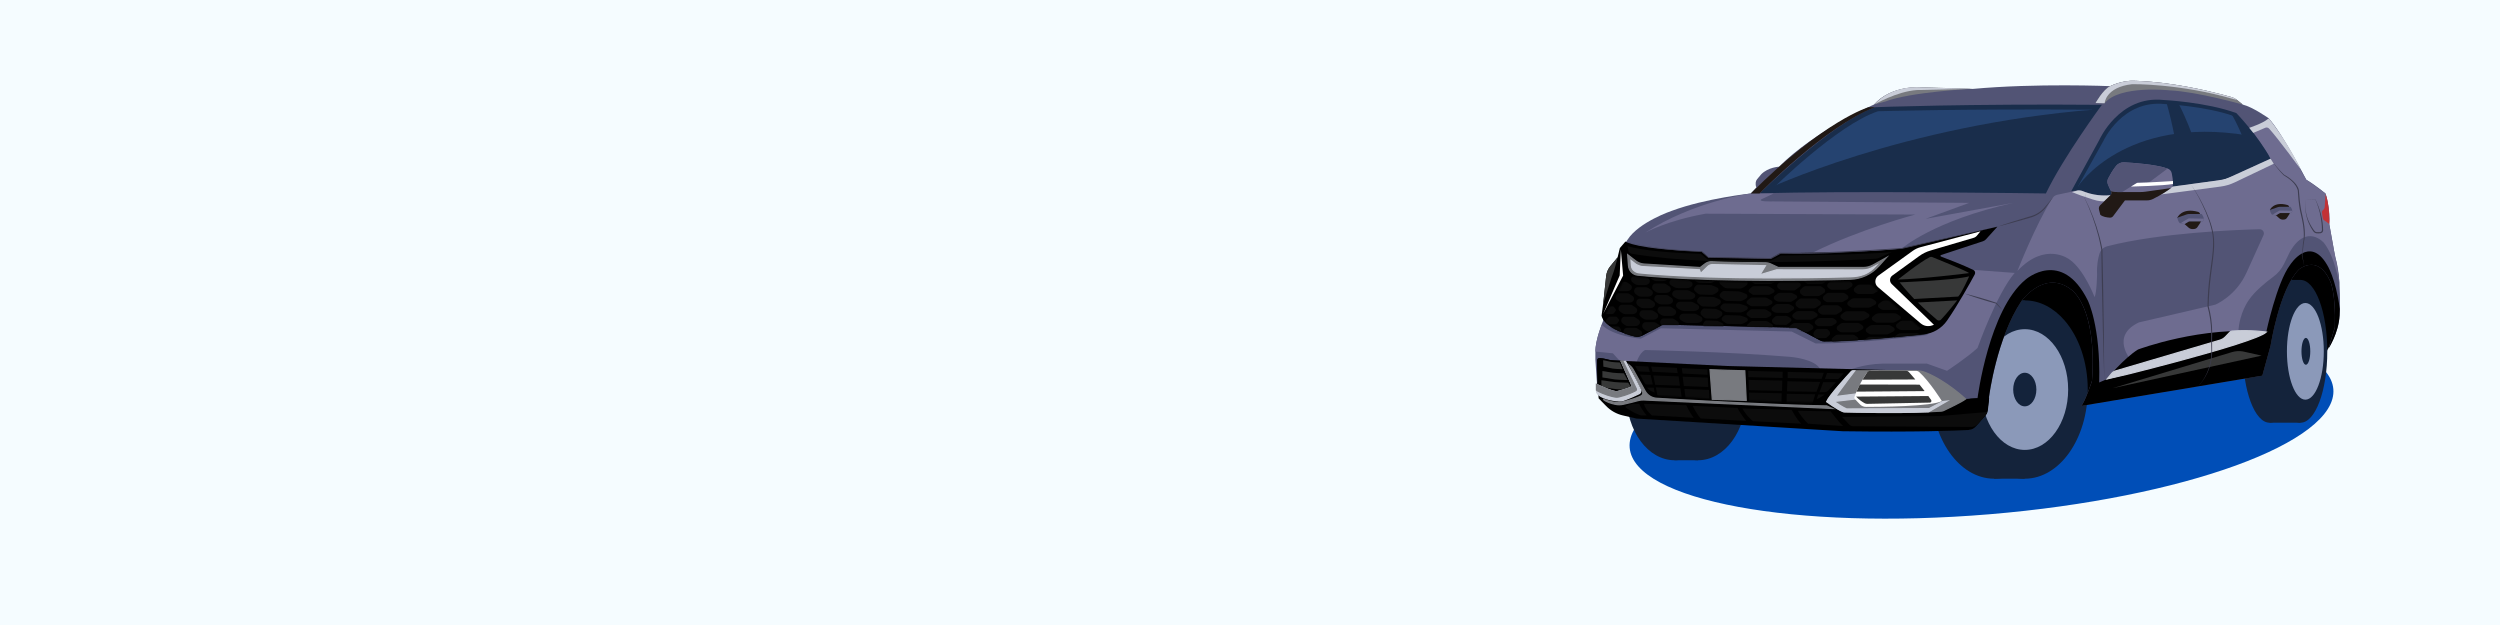 <?xml version="1.0" encoding="UTF-8"?> <svg xmlns="http://www.w3.org/2000/svg" width="1600" height="400" viewBox="0 0 1600 400" fill="none"><rect x="0" y="0" width="1600" height="400" fill="#808080" stroke="none"/><g clip-path="url(#clip0_1_418)"><path d="M1600 0H0V400H1600V0Z" fill="#F5FCFF"></path><path d="M1273.27 329.13C1397.63 318.77 1496.16 282.91 1493.34 249.02C1490.52 215.13 1387.41 196.06 1263.05 206.41C1138.69 216.77 1040.16 252.63 1042.98 286.52C1045.8 320.41 1148.9 339.48 1273.27 329.13Z" fill="#004EB7"></path><path d="M1252.58 240.17L1325.61 272.65L1361.09 212.42L1465.67 233.88L1482.4 230.5H1486.03L1491.65 220.02L1496.43 204.2L1496.09 176.66L1479.51 157.29L1446.4 166.31L1347.61 178.38L1293.1 168.56L1264.28 200.71L1246.09 230.5L1252.58 240.17Z" fill="black"></path><path d="M1469.65 224.85C1469.65 250.08 1461.98 270.54 1452.52 270.54C1443.06 270.54 1435.39 250.09 1435.39 224.85C1435.39 199.61 1443.06 179.16 1452.52 179.16C1461.98 179.16 1469.65 199.62 1469.65 224.85Z" fill="#14233B"></path><path d="M1472.33 179.16H1452.52V270.53H1472.33V179.16Z" fill="#14233B"></path><path d="M1489.47 224.85C1489.47 250.08 1481.8 270.54 1472.34 270.54C1462.88 270.54 1455.21 250.09 1455.21 224.85C1455.21 199.61 1462.88 179.16 1472.34 179.16C1481.8 179.16 1489.47 199.62 1489.47 224.85Z" fill="#14233B"></path><path d="M1487.23 224.85C1487.23 241.94 1481.95 255.79 1475.43 255.79C1468.91 255.79 1463.63 241.94 1463.63 224.85C1463.63 207.76 1468.91 193.91 1475.43 193.91C1481.95 193.91 1487.23 207.76 1487.23 224.85Z" fill="#8B99B9"></path><path d="M1478.58 224.85C1478.58 229.6 1477.32 233.45 1475.76 233.45C1474.2 233.45 1472.94 229.6 1472.94 224.85C1472.94 220.1 1474.2 216.25 1475.76 216.25C1477.32 216.25 1478.58 220.1 1478.58 224.85Z" fill="#14233B"></path><path d="M1316.53 249.31C1316.53 280.82 1298.49 306.37 1276.23 306.37C1253.97 306.37 1235.93 280.83 1235.93 249.31C1235.93 217.79 1253.97 192.25 1276.23 192.25C1298.49 192.25 1316.53 217.79 1316.53 249.31Z" fill="#14233B"></path><path d="M1295.86 192.25H1276.23V306.36H1295.86V192.25Z" fill="#14233B"></path><path d="M1336.16 249.31C1336.16 280.82 1318.12 306.37 1295.86 306.37C1273.6 306.37 1255.56 280.83 1255.56 249.31C1255.56 217.79 1273.6 192.25 1295.86 192.25C1305.52 192.25 1314.38 197.06 1321.32 205.08C1330.38 215.54 1336.16 231.47 1336.16 249.31Z" fill="#14233B"></path><path d="M1323.62 249.31C1323.62 270.65 1311.19 287.94 1295.87 287.94C1280.55 287.94 1268.12 270.64 1268.12 249.31C1268.12 227.98 1280.55 210.68 1295.87 210.68C1311.19 210.68 1323.62 227.98 1323.62 249.31Z" fill="#8B99B9"></path><path d="M1303.28 249.31C1303.28 255.25 1299.96 260.06 1295.86 260.06C1291.76 260.06 1288.44 255.25 1288.44 249.31C1288.44 243.37 1291.76 238.56 1295.86 238.56C1299.96 238.56 1303.28 243.37 1303.28 249.31Z" fill="#14233B"></path><path d="M1102.55 252.69C1102.55 275.82 1088.75 294.56 1071.74 294.56C1054.73 294.56 1040.93 275.81 1040.93 252.69C1040.93 229.57 1054.73 210.82 1071.74 210.82C1088.75 210.82 1102.55 229.57 1102.55 252.69Z" fill="#14233B"></path><path d="M1086.75 210.81H1071.74V294.56H1086.75V210.81Z" fill="#14233B"></path><path d="M1117.57 252.69C1117.57 275.82 1103.77 294.56 1086.76 294.56C1069.75 294.56 1055.95 275.81 1055.95 252.69C1055.95 229.57 1069.75 210.82 1086.76 210.82C1103.77 210.82 1117.57 229.57 1117.57 252.69Z" fill="#14233B"></path><path d="M1024.08 255.08C1024.46 254.95 1035.41 264.7 1044.24 266.72C1044.24 266.72 1168.53 274.89 1189.17 275.11C1189.17 275.11 1260.14 274.85 1260.79 274.85C1261.44 274.85 1267.28 269.36 1271.41 263.91L1273.04 253.47C1273.04 253.47 1277.79 216.53 1293.7 192.66C1293.7 192.66 1308.5 172.02 1325.61 185.35C1325.61 185.35 1342.29 196.1 1338.85 243.83C1338.85 243.83 1334.33 257.38 1331.97 259.74L1447.86 240.39L1453.14 221.25C1453.14 221.25 1458.83 184.91 1471.3 172.44C1471.3 172.44 1483.34 162.14 1491.3 179.87C1491.3 179.87 1494.96 186.85 1494.31 209.42L1490.22 222.98C1490.22 222.98 1496.67 213.29 1497.32 201.89C1497.32 201.89 1498.83 177.59 1494.52 164.48L1490.65 142.98C1490.65 142.98 1491.08 131.08 1488.28 123.81C1488.28 123.81 1481.4 118.04 1476.02 115.03C1476.02 115.03 1460.97 85.57 1451.94 75.68C1451.94 75.68 1441.83 68.51 1435.38 66.94L1431.62 63.93C1430.62 63.13 1429.47 62.53 1428.24 62.18C1422.61 60.55 1405.04 55.77 1384.55 53.15C1384.55 53.15 1371.67 51.6 1363.72 51.71C1363.72 51.71 1357.04 51.96 1350.47 55.14C1350.47 55.14 1303.5 53.13 1262.15 56.94L1229.28 55.99C1229.28 55.99 1210.73 54.26 1199.27 66.95C1199.27 66.95 1161.63 83.56 1138.62 106.68C1138.62 106.68 1131.62 107 1127.17 111.56L1124.54 114.7C1124.03 115.31 1123.72 116.05 1123.65 116.84C1123.56 117.76 1123.58 118.97 1124.1 119.94L1120.5 123.83C1120.5 123.83 1091.87 126.83 1070.03 134.89C1070.03 134.89 1048.93 141.99 1041.61 153.44L1037.32 159.73C1036.77 160.42 1036.4 163.03 1036.13 163.87L1034.5 165.85L1031 171.24C1030.05 172.42 1028.67 175.34 1028.52 176.85L1025.99 205.26C1025.99 205.26 1020.83 218.02 1021.04 225.01V230.21L1022.12 246.47C1022.12 246.47 1022.71 249.23 1022.92 251.46L1024.07 255.1L1024.08 255.08Z" fill="#525475"></path><path d="M1126.12 123.81C1126.12 123.81 1172.01 78.35 1200.05 68.61C1200.05 68.61 1259.47 66.34 1345.2 67.09C1345.2 67.09 1320.52 100.54 1309.37 123.81C1309.37 123.81 1177.85 121.9 1126.12 123.81Z" fill="#192D4B"></path><path d="M1134.66 120.63C1134.66 120.63 1175.76 79.86 1201.92 71.2C1201.92 71.2 1259.1 69.55 1339.09 70.22C1339.09 70.22 1317.07 99.94 1306.66 120.63C1306.66 120.63 1182.93 118.93 1134.65 120.63H1134.66Z" fill="#254370"></path><path d="M1199.59 66.82C1211.04 54.13 1229.6 55.86 1229.6 55.86L1262.47 56.81C1262.47 56.81 1222.65 58.79 1206.52 65L1199.59 66.81V66.82Z" fill="#787A7F"></path><path d="M1262.46 56.85L1229.59 55.9C1229.59 55.9 1211.58 53.72 1199.58 66.86C1199.58 66.86 1214.08 58.47 1226.77 57.63L1262.46 56.86V56.85Z" fill="#C9CDD8"></path><path d="M1350.54 55.14C1357.78 51.69 1363.79 51.71 1363.79 51.71C1371.74 51.6 1384.62 53.15 1384.62 53.15C1405.11 55.77 1422.68 60.56 1428.31 62.18C1429.54 62.54 1430.69 63.13 1431.69 63.93L1435.45 66.94C1435.45 66.94 1406.12 58.63 1388.59 57.83C1388.59 57.83 1356.38 54.27 1346.95 66.06L1341.17 65.93C1341.17 65.93 1345.91 57.34 1350.53 55.13L1350.54 55.14Z" fill="#787A7F"></path><path d="M1431.7 63.93C1430.7 63.13 1429.55 62.53 1428.32 62.18C1422.69 60.55 1405.12 55.77 1384.63 53.15C1384.63 53.15 1371.75 51.6 1363.8 51.71C1363.8 51.71 1357.79 51.69 1350.55 55.14C1345.92 57.35 1341.19 65.94 1341.19 65.94L1346.97 66.07C1346.97 66.07 1347.45 55.78 1364.59 53.87C1364.59 53.87 1395.02 53.36 1429.55 63.45L1431.72 63.93H1431.7Z" fill="#C9CDD8"></path><path d="M1217.13 159.02C1217.13 159.02 1237.53 141.18 1288.5 129.84L1232.41 140.06L1260.26 129.84L1134.66 128.91C1134.66 128.91 1122.8 129.28 1128.28 127.08L1135.22 123.81H1120.5C1120.5 123.81 1084.24 128.54 1052.82 149C1052.82 149 1066.16 141.33 1091.55 136.76L1225.79 137.31C1225.79 137.31 1190.21 146.67 1159.88 161.81C1159.88 161.81 1205.25 161.72 1217.13 159.01V159.02Z" fill="#6E6C90"></path><path d="M1363.83 230.5C1363.83 230.5 1350.29 215.04 1368.95 206.33L1417.82 194.96C1417.82 194.96 1431.33 189.45 1438.08 173.81L1448.65 150.51C1449.47 148.7 1448.12 146.66 1446.14 146.71C1431.5 147.07 1382.42 148.92 1348.67 157.59C1346.31 158.2 1344.42 159.96 1343.69 162.28C1342.78 165.19 1341.84 169.69 1342.13 175.46C1342.13 175.46 1341.95 187.31 1340.53 190.15C1340.53 190.15 1333.78 172.38 1324.36 165.98C1324.36 165.98 1309.08 154.25 1291.13 173.44C1291.13 173.44 1302.52 144.37 1313.37 127C1314.13 125.79 1315.34 124.93 1316.74 124.63L1329.78 121.85L1341.2 126.52L1390.74 121.85L1424.94 115.84L1452.75 103.87L1451.94 99.37L1441.46 83.88L1448.57 80.33H1453.15L1463.31 93.48L1476.03 115.02L1488.29 123.8C1488.29 123.8 1491.88 135.95 1490.66 142.97L1493.88 160.87C1493.88 160.87 1497.11 175.02 1497.34 182.85C1497.34 182.85 1494.58 164.56 1487.3 155.41C1487.3 155.41 1476.4 142.79 1465.68 160.87L1461.76 168.91C1460.16 172.19 1457.8 175.02 1454.85 177.18C1450.27 180.54 1443.19 186.23 1439.32 191.92C1439.32 191.92 1433.1 200.09 1432.57 212.4L1363.84 230.48L1363.83 230.5Z" fill="#6E6C90"></path><path d="M1271.44 263.95L1265.62 254.81C1265.62 254.81 1272.84 198.25 1296.43 178.89C1296.43 178.89 1319.47 158.73 1336.17 192.24C1336.17 192.24 1344.45 208.51 1343.48 244.8L1348.17 242.73C1348.17 242.73 1359.35 229.21 1368.31 223.69C1368.31 223.69 1409.15 208.24 1450.41 212.51C1450.41 212.51 1457.07 181 1465.68 169.5C1465.68 169.5 1478.01 150.09 1489.32 169.5C1489.32 169.5 1494.85 177.91 1497.49 197.74L1497.34 201.93C1496.69 213.33 1490.24 223.02 1490.24 223.02L1494.33 209.46C1494.98 186.88 1491.32 179.91 1491.32 179.91C1483.36 162.18 1471.32 172.48 1471.32 172.48C1458.85 184.95 1453.16 221.29 1453.16 221.29L1447.88 240.43L1331.99 259.78C1334.36 257.41 1338.87 243.87 1338.87 243.87C1342.31 196.14 1325.63 185.39 1325.63 185.39C1308.52 172.06 1293.72 192.7 1293.72 192.7C1277.81 216.57 1273.06 253.51 1273.06 253.51L1271.43 263.95" fill="black"></path><path d="M1348.4 242.73C1348.73 242.73 1442.42 219.85 1450.4 212.53C1450.4 212.53 1440.81 211.05 1428.56 211.9C1428.05 211.94 1427.56 212.17 1427.2 212.54L1424.43 215.45C1423.39 216.54 1422.08 217.34 1420.64 217.76L1353.87 237.44C1352.95 237.71 1352.14 238.25 1351.53 238.98L1348.4 242.73Z" fill="#C9CDD8" stroke="#C9CDD8" stroke-width="0.81" stroke-miterlimit="10"></path><path d="M1352.27 248.4L1447.45 227.6L1435.39 224.9C1433.06 224.52 1430.68 224.68 1428.42 225.36L1352.28 248.39L1352.27 248.4Z" fill="#373838"></path><path d="M1325.61 122.34L1343.47 89.7C1343.47 89.7 1356.18 60.92 1384.63 63.99C1384.63 63.99 1412.04 65.32 1431.27 72.39C1431.27 72.39 1445.19 86.76 1453.15 101.57L1428.03 112.99C1425.34 114.21 1422.49 115.04 1419.56 115.44L1349.71 125C1349.71 125 1341.61 125.99 1333.08 122.36C1332.04 121.92 1330.9 121.76 1329.78 121.88L1325.62 122.34H1325.61Z" fill="#192D4B"></path><path d="M1326.05 122.93L1329.76 121.88C1330.88 121.76 1332.02 121.92 1333.06 122.36C1333.52 122.56 1333.99 122.74 1334.45 122.91C1342.46 125.88 1349.69 124.99 1349.69 124.99L1419.54 115.43C1422.47 115.03 1425.32 114.21 1428.01 112.98L1453.13 101.56L1455.29 104.76L1430.26 116.71C1427.4 118.07 1424.35 118.98 1421.21 119.4L1350.58 128.75C1346.78 129.23 1342.91 128.85 1339.28 127.64L1331.71 125.12L1326.04 122.93H1326.05Z" fill="#C9CDD8"></path><path d="M1330 119.16L1346.17 90.21C1346.17 90.21 1358.26 63.77 1385.31 66.59C1385.31 66.59 1411.37 67.81 1429.66 74.31C1429.66 74.31 1442.9 87.51 1450.47 101.11L1426.58 111.6C1424.02 112.72 1421.31 113.48 1418.53 113.85L1351.92 122.12C1351.92 122.12 1345.93 123.98 1337.81 120.65C1336.82 120.24 1335.19 118.99 1332.99 119.07L1329.99 119.16H1330Z" fill="#254370"></path><path d="M1439.52 81.8C1439.52 81.8 1448.04 79.03 1451.43 76.16C1451.73 75.91 1452.16 75.95 1452.4 76.25C1454.59 79 1464.24 91.48 1472.69 108.71C1472.69 108.71 1458.06 88.73 1452.25 82.33C1451.62 81.63 1450.62 81.41 1449.75 81.78L1442.11 85.05L1439.51 81.79L1439.52 81.8Z" fill="#C9CDD8"></path><path d="M1021.05 224.99L1032.25 226.12L1038.25 232.71H1047.1C1047.1 232.71 1048.82 226.12 1052.83 224.02C1052.83 224.02 1106.16 225.09 1145.4 228.36C1145.4 228.36 1161.95 229.53 1165.1 236.58L1182.35 237.32C1182.35 237.32 1191.3 233.01 1205.21 232.7H1233.19L1246.1 237.32C1246.1 237.32 1259.38 228.58 1265.63 222.67C1265.63 222.67 1277.97 187.82 1289.4 174.67L1262.95 172.73C1262.95 172.73 1234.31 214.48 1233.19 214.48C1232.07 214.48 1189.79 220.19 1161.98 219.81L1146.65 212.18L1062.96 210.1L1050.15 216.76C1050.15 216.76 1032.83 215.47 1025.04 207.83C1025.04 207.83 1020.96 217.93 1021.08 224.97L1021.05 224.99Z" fill="#6E6C90"></path><path d="M1335.03 123.81C1335.03 123.81 1334.24 127.04 1334.25 126.91C1338.23 134.62 1341.33 142.77 1343.6 151.14C1344.38 153.95 1345 156.8 1345.54 159.66L1345.97 180.58C1346.3 200.01 1346.67 224.03 1346.72 243.36C1346.07 224.08 1345.55 200 1345.17 180.59L1344.84 159.66C1344.34 157.13 1343.74 153.97 1343.02 151.28C1340.86 142.91 1337.91 134.73 1334.17 126.93C1334.14 126.9 1335.03 123.82 1335.02 123.79L1335.03 123.81Z" fill="#3D3D51"></path><path d="M1401.95 117.84C1406.07 123.28 1409.24 129.37 1412.04 135.58C1414.77 141.82 1417.06 148.46 1417.06 155.35C1417.2 161.27 1415.77 169.77 1415.06 175.72C1414.2 182.29 1413.67 189.73 1413.52 195.94C1414.92 201.34 1415.82 206.87 1415.8 212.45C1415.7 214.78 1415.75 220.03 1415.76 222.41C1416.32 231.31 1413.31 240.4 1407.12 246.88C1413.12 240.31 1415.88 231.24 1415.24 222.42C1415.21 220 1415.07 214.76 1415.15 212.44C1415.11 206.94 1414.22 201.44 1412.81 196.13C1412.87 189.28 1413.4 182.41 1414.29 175.61C1415.11 168.85 1416.4 162.12 1416.37 155.35C1416.43 148.56 1414.26 141.98 1411.63 135.74C1408.92 129.51 1405.94 123.34 1401.95 117.82V117.84Z" fill="#3D3D51"></path><path d="M1453.75 102.47C1456.15 105.78 1458.79 108.92 1461.73 111.72C1464.49 113.22 1467.7 115.53 1469.7 118.31C1470.38 119.3 1470.97 120.39 1471.26 121.58C1471.54 125.82 1471.96 130.07 1472.7 134.26C1474.21 141.2 1476.16 148.39 1474.45 155.49C1474.16 157.86 1473.81 161.03 1473.47 163.37L1474.78 170.41C1474.78 170.37 1473.16 163.43 1473.18 163.39C1473.4 160.72 1473.68 158.06 1473.93 155.39C1474.56 152.65 1474.53 149.78 1474.29 146.96C1474 142.7 1472.82 138.56 1471.92 134.41C1471.18 130.29 1470.78 125.6 1470.56 121.69C1469.25 117.36 1465.18 114.34 1461.43 112.08C1458.51 109.18 1456.03 105.88 1453.75 102.47Z" fill="#3D3D51"></path><path d="M1488.38 124.26C1488.74 125.12 1488.47 124.49 1488.51 124.6C1491.16 131.9 1490.75 143.43 1490.75 143.43C1490.75 143.43 1488.82 141.78 1487.38 140.91C1486.97 140.66 1486.69 140.26 1486.62 139.79L1486.06 136.08C1485.97 135.49 1486.19 134.9 1486.64 134.51L1486.88 134.3C1487.43 133.82 1487.77 133.14 1487.82 132.41L1488.38 124.26Z" fill="#C23236"></path><path d="M1475.79 127.55C1476.61 127.3 1477.91 127.47 1478.78 127.42L1481.78 127.5H1481.81L1481.82 127.53C1484.86 133.72 1486.78 140.58 1486.81 147.51C1486.52 149.74 1484.24 149.35 1482.59 149.33C1480.57 149.1 1479.84 146.79 1478.85 145.34C1475.87 139.98 1474.65 133.59 1475.78 127.56L1475.79 127.55ZM1475.79 127.55C1474.71 133.6 1476.19 139.85 1479.38 145.03C1480.19 146.15 1480.87 147.71 1482.04 148.43C1482.42 148.62 1482.85 148.59 1483.39 148.58L1484.88 148.56C1485.8 148.46 1486.15 147.56 1486.03 146.71C1486.02 144.2 1485.71 141.66 1485.29 139.18C1484.64 135.25 1483.32 131.08 1481.78 127.6L1478.78 127.47C1477.92 127.51 1476.62 127.31 1475.8 127.55H1475.79Z" fill="#3D3D51"></path><path d="M1026 194.8L1027.92 176.76C1028.17 174.38 1029.13 172.12 1030.66 170.28L1035.26 164.73L1036.69 158.79L1040.27 154.58C1040.27 154.58 1046.66 159.56 1089.1 160.97L1093.38 164.73L1133.25 165.48L1139.48 162.05C1139.48 162.05 1197.69 161.8 1217.12 159.01L1278.33 145.07L1271.03 153.14C1270.5 153.72 1269.83 154.16 1269.09 154.4L1242.25 163.23C1241.79 163.38 1241.78 164.02 1242.23 164.19C1245.98 165.6 1256.63 169.68 1262.92 172.74C1263.99 173.26 1264.41 174.57 1263.84 175.62C1261.09 180.69 1253.24 194.91 1246.08 205.22C1242.62 210.2 1237.15 213.39 1231.12 214.02C1215.8 215.61 1184.39 218.62 1167.51 218.53C1166.6 218.53 1165.71 218.3 1164.9 217.87L1150.63 210.26C1149.95 209.9 1149.19 209.7 1148.42 209.68L1065.25 207.78C1064.59 207.76 1063.94 207.92 1063.35 208.23L1051.36 214.63C1049.7 215.51 1047.78 215.74 1045.96 215.26C1039.99 213.7 1026.79 209.46 1024.99 202.14L1025.98 194.77L1026 194.8Z" fill="black"></path><path d="M1023.13 254.96C1023.13 254.96 1021.86 240.65 1022.19 230.42C1022.21 229.7 1022.82 229.14 1023.53 229.17C1024.63 229.22 1026.39 229.4 1028.6 229.98C1030.08 230.37 1031.6 230.6 1033.12 230.67L1104.9 234.22L1227.42 237.33L1257.92 255.37L1265.6 254.81L1273.03 254.53L1271.96 263.23C1271.85 264.1 1271.49 264.92 1270.91 265.59L1264.61 272.85C1263.39 274.25 1261.65 275.1 1259.8 275.2C1251.75 275.63 1226.63 276.65 1179.26 275.99L1047.32 267.88L1038.65 265.88C1034.57 264.94 1030.85 262.85 1027.93 259.86L1023.13 254.96Z" fill="black"></path><path d="M1229.26 206.99L1201.87 183.74C1199.55 181.77 1199.7 178.15 1202.16 176.38L1224.14 160.56C1225.65 159.47 1227.35 158.67 1229.15 158.19L1267.52 148.03L1265.24 150.81C1264.69 151.48 1263.95 151.97 1263.12 152.21L1235.51 160.34C1232.92 161.1 1230.49 162.3 1228.3 163.88L1211.09 176.35C1209.3 177.65 1209.12 180.25 1210.71 181.78L1237.73 207.88L1236.35 208.34C1233.91 209.15 1231.23 208.63 1229.27 206.97L1229.26 206.99Z" fill="white"></path><path d="M1041.72 163.02L1042.25 170.06C1042.49 173.24 1044.97 175.79 1048.14 176.11C1062.44 177.56 1105.36 180.88 1184.14 178.72C1191.18 178.53 1197.83 175.43 1202.52 170.18L1207.23 164.9L1198.84 169.55C1196.86 170.65 1194.64 171.22 1192.38 171.22H1138.16L1132.89 168.78C1132.03 168.38 1131.1 168.17 1130.16 168.15L1095.59 167.45C1094.01 167.42 1092.46 167.92 1091.2 168.89L1088.14 171.23L1052.24 169C1050.27 168.88 1048.38 168.17 1046.82 166.96L1041.72 163.02Z" fill="#787A7F" stroke="#787A7F" stroke-width="0.81" stroke-miterlimit="10"></path><path d="M1087.61 172.67L1050.65 170.59C1049.4 170.4 1047.41 169.4 1047.12 169.26L1043.89 166.77L1044.14 170.05C1044.19 170.75 1044.37 171.45 1044.75 172.04C1045.06 172.53 1045.45 172.94 1045.85 173.27C1046.81 174.07 1048.02 174.51 1049.27 174.63C1064.62 176.13 1107.33 179.23 1184.15 177.13C1191.19 176.94 1196.13 175.15 1200.82 169.9L1198.54 171.1C1198.54 171.1 1198.49 171.13 1198.46 171.14C1196.52 172.23 1194.32 172.77 1192.1 172.77L1137 172.71L1126.33 175.89L1129.86 170.08L1096.05 169.34C1094.89 169.34 1093.78 169.78 1092.95 170.59L1088.45 174.97L1087.61 172.68V172.67Z" fill="#C9CDD8" stroke="#C9CDD8" stroke-width="0.81" stroke-miterlimit="10"></path><path d="M1214.74 178.9C1214.74 178.9 1228.99 167.5 1235.1 164.56C1235.58 164.33 1236.14 164.31 1236.63 164.51C1240.53 166.08 1258.37 173.29 1260.25 174.78C1260.25 174.78 1230.09 178.56 1214.73 178.9H1214.74Z" fill="#373838"></path><path d="M1215.75 180.68C1215.75 180.68 1250.25 179.48 1260.26 176.86C1260.26 176.86 1255.36 187.91 1253.25 189.8L1225.09 191.36C1225.09 191.36 1219.08 185.02 1215.74 180.68H1215.75Z" fill="#373838"></path><path d="M1227.43 193.59L1252.58 192.25C1252.58 192.25 1245.93 200.81 1242.23 204.57C1241.53 205.28 1240.41 205.32 1239.65 204.68C1237.05 202.47 1231.12 197.35 1227.43 193.59Z" fill="#373838"></path><path d="M1037.34 159.71L1036.6 176.29L1026 200.95L1038.8 176.4L1037.34 159.71Z" fill="white"></path><path d="M1035.27 164.73L1030.67 170.28C1029.14 172.12 1028.19 174.38 1027.93 176.76L1026.01 194.8C1026.01 194.8 1032.06 175.12 1032.41 174.87C1032.76 174.62 1035.27 164.74 1035.27 164.74V164.73Z" fill="#373838"></path><path d="M1041.63 157.52C1046.45 159.01 1058.81 161.55 1088.52 162.47L1092.88 166.06L1133.48 166.78L1139.82 163.51C1139.82 163.51 1186.17 163.33 1210.57 161.44L1202.5 165.07C1201.86 165.36 1201.17 165.53 1200.47 165.57C1189.7 166.25 1099.51 171.58 1044.5 162.43C1043.46 162.26 1042.43 161.47 1042.17 160.45L1041.62 157.52H1041.63Z" fill="#0C0C0C"></path><path d="M1233.17 213.71C1217.84 215.3 1184.32 218.63 1167.45 218.53C1166.54 218.53 1165.66 218.3 1164.86 217.87L1150.59 210.26C1149.91 209.9 1149.15 209.7 1148.38 209.68L1065.21 207.78C1064.55 207.76 1063.9 207.92 1063.31 208.23L1051.32 214.63C1049.67 215.51 1047.75 215.74 1045.94 215.27C1040.48 213.84 1029.58 210.2 1026.01 204.21L1040.19 177.8C1040.55 177.13 1041.28 176.74 1042.03 176.82C1050.87 177.71 1106.21 182.8 1192.5 179.93C1193.94 179.88 1195.34 180.38 1196.42 181.33L1233.17 213.69V213.71Z" fill="black"></path><mask id="mask0_1_418" style="mask-type:luminance" maskUnits="userSpaceOnUse" x="1026" y="176" width="208" height="43"><path d="M1233.17 213.71C1217.84 215.3 1184.32 218.63 1167.45 218.53C1166.54 218.53 1165.66 218.3 1164.86 217.87L1150.59 210.26C1149.91 209.9 1149.15 209.7 1148.38 209.68L1065.21 207.78C1064.55 207.76 1063.9 207.92 1063.31 208.23L1051.32 214.63C1049.67 215.51 1047.75 215.74 1045.94 215.27C1040.48 213.84 1029.58 210.2 1026.01 204.21L1040.19 177.8C1040.55 177.13 1041.28 176.74 1042.03 176.82C1050.87 177.71 1106.21 182.8 1192.5 179.93C1193.94 179.88 1195.34 180.38 1196.42 181.33L1233.17 213.69V213.71Z" fill="white"></path></mask><g mask="url(#mask0_1_418)"><path d="M1063.17 194.8H1067.72C1068.47 194.8 1069.2 194.55 1069.79 194.08L1069.94 193.96C1071.03 193.1 1070.96 191.43 1069.82 190.65L1067.71 189.22C1067.29 188.94 1066.8 188.79 1066.3 188.79H1060.95C1060.24 188.79 1059.58 189.15 1059.2 189.75L1059.11 189.89C1058.43 190.96 1058.7 192.38 1059.72 193.13L1061.06 194.11C1061.68 194.56 1062.42 194.8 1063.18 194.8H1063.17Z" fill="#0C0C0C"></path><path d="M1065.19 202.18H1069.74C1070.49 202.18 1071.22 201.93 1071.81 201.46L1071.96 201.34C1073.05 200.48 1072.98 198.81 1071.84 198.03L1069.73 196.6C1069.31 196.32 1068.82 196.17 1068.32 196.17H1062.97C1062.26 196.17 1061.6 196.53 1061.22 197.13L1061.13 197.27C1060.45 198.34 1060.72 199.76 1061.74 200.51L1063.08 201.49C1063.7 201.94 1064.44 202.18 1065.2 202.18H1065.19Z" fill="#0C0C0C"></path><path d="M1066.94 209.82H1071.49C1072.24 209.82 1072.97 209.57 1073.56 209.1L1073.71 208.98C1074.8 208.12 1074.73 206.45 1073.59 205.67L1071.48 204.24C1071.06 203.96 1070.57 203.81 1070.07 203.81H1064.72C1064.01 203.81 1063.35 204.17 1062.97 204.77L1062.88 204.91C1062.2 205.98 1062.47 207.4 1063.49 208.15L1064.83 209.13C1065.45 209.58 1066.19 209.82 1066.95 209.82H1066.94Z" fill="#0C0C0C"></path><path d="M1061.78 187.47H1066.33C1067.08 187.47 1067.81 187.22 1068.4 186.75L1068.55 186.63C1069.64 185.77 1069.57 184.1 1068.43 183.32L1066.32 181.89C1065.9 181.61 1065.41 181.46 1064.91 181.46H1059.56C1058.85 181.46 1058.19 181.82 1057.81 182.42L1057.72 182.56C1057.04 183.63 1057.31 185.05 1058.33 185.8L1059.67 186.78C1060.29 187.23 1061.03 187.47 1061.79 187.47H1061.78Z" fill="#0C0C0C"></path><path d="M1060.06 179.87H1064.61C1065.36 179.87 1066.09 179.62 1066.68 179.15L1066.83 179.03C1067.92 178.17 1067.85 176.5 1066.71 175.72L1064.6 174.29C1064.18 174.01 1063.69 173.86 1063.19 173.86H1057.84C1057.13 173.86 1056.47 174.22 1056.09 174.82L1056 174.96C1055.32 176.03 1055.59 177.45 1056.61 178.2L1057.95 179.18C1058.57 179.63 1059.31 179.87 1060.07 179.87H1060.06Z" fill="#0C0C0C"></path><path d="M1038.25 193.68H1042.8C1043.55 193.68 1044.28 193.43 1044.87 192.96L1045.02 192.84C1046.11 191.98 1046.04 190.31 1044.9 189.53L1042.79 188.1C1042.37 187.82 1041.88 187.67 1041.38 187.67H1036.03C1035.32 187.67 1034.66 188.03 1034.28 188.63L1034.19 188.77C1033.51 189.84 1033.78 191.26 1034.8 192.01L1036.14 192.99C1036.76 193.44 1037.5 193.68 1038.26 193.68H1038.25Z" fill="#0C0C0C"></path><path d="M1040.27 201.06H1044.82C1045.57 201.06 1046.3 200.81 1046.89 200.34L1047.04 200.22C1048.13 199.36 1048.06 197.69 1046.92 196.91L1044.81 195.48C1044.39 195.2 1043.9 195.05 1043.4 195.05H1038.05C1037.34 195.05 1036.68 195.41 1036.3 196.01L1036.21 196.15C1035.53 197.22 1035.8 198.64 1036.82 199.39L1038.16 200.37C1038.78 200.82 1039.52 201.06 1040.28 201.06H1040.27Z" fill="#0C0C0C"></path><path d="M1042.01 208.7H1046.56C1047.31 208.7 1048.04 208.45 1048.63 207.98L1048.78 207.86C1049.87 207 1049.8 205.33 1048.66 204.55L1046.55 203.12C1046.13 202.84 1045.64 202.69 1045.14 202.69H1039.79C1039.08 202.69 1038.42 203.05 1038.04 203.65L1037.95 203.79C1037.27 204.86 1037.54 206.28 1038.56 207.03L1039.9 208.01C1040.52 208.46 1041.26 208.7 1042.02 208.7H1042.01Z" fill="#0C0C0C"></path><path d="M1043.44 215.84H1047.99C1048.74 215.84 1049.47 215.59 1050.06 215.12L1050.21 215C1051.3 214.14 1051.23 212.47 1050.09 211.69L1047.98 210.26C1047.56 209.98 1047.07 209.83 1046.57 209.83H1041.22C1040.51 209.83 1039.85 210.19 1039.47 210.79L1039.38 210.93C1038.7 212 1038.97 213.42 1039.99 214.17L1041.33 215.15C1041.95 215.6 1042.69 215.84 1043.45 215.84H1043.44Z" fill="#0C0C0C"></path><path d="M1036.85 186.35H1041.4C1042.15 186.35 1042.88 186.1 1043.47 185.63L1043.62 185.51C1044.71 184.65 1044.64 182.98 1043.5 182.2L1041.39 180.77C1040.97 180.49 1040.48 180.34 1039.98 180.34H1034.63C1033.92 180.34 1033.26 180.7 1032.88 181.3L1032.79 181.44C1032.11 182.51 1032.38 183.93 1033.4 184.68L1034.74 185.66C1035.36 186.11 1036.1 186.35 1036.86 186.35H1036.85Z" fill="#0C0C0C"></path><path d="M1051.66 197.2H1056.21C1056.96 197.2 1057.69 196.95 1058.28 196.48L1058.43 196.36C1059.52 195.5 1059.45 193.83 1058.31 193.05L1056.2 191.62C1055.78 191.34 1055.29 191.19 1054.79 191.19H1049.44C1048.73 191.19 1048.07 191.55 1047.69 192.15L1047.6 192.29C1046.92 193.36 1047.19 194.78 1048.21 195.53L1049.55 196.51C1050.17 196.96 1050.91 197.2 1051.67 197.2H1051.66Z" fill="#0C0C0C"></path><path d="M1053.68 204.57H1058.23C1058.98 204.57 1059.71 204.32 1060.3 203.85L1060.45 203.73C1061.54 202.87 1061.47 201.2 1060.33 200.42L1058.22 198.99C1057.8 198.71 1057.31 198.56 1056.81 198.56H1051.46C1050.75 198.56 1050.09 198.92 1049.71 199.52L1049.62 199.66C1048.94 200.73 1049.21 202.15 1050.23 202.9L1051.57 203.88C1052.19 204.33 1052.93 204.57 1053.69 204.57H1053.68Z" fill="#0C0C0C"></path><path d="M1055.43 212.22H1059.98C1060.73 212.22 1061.46 211.97 1062.05 211.5L1062.2 211.38C1063.29 210.52 1063.22 208.85 1062.08 208.07L1059.97 206.64C1059.55 206.36 1059.06 206.21 1058.56 206.21H1053.21C1052.5 206.21 1051.84 206.57 1051.46 207.17L1051.37 207.31C1050.69 208.38 1050.96 209.8 1051.98 210.55L1053.32 211.53C1053.94 211.98 1054.68 212.22 1055.44 212.22H1055.43Z" fill="#0C0C0C"></path><path d="M1050.27 189.86H1054.82C1055.57 189.86 1056.3 189.61 1056.89 189.14L1057.04 189.02C1058.13 188.16 1058.06 186.49 1056.92 185.71L1054.81 184.28C1054.39 184 1053.9 183.85 1053.4 183.85H1048.05C1047.34 183.85 1046.68 184.21 1046.3 184.81L1046.21 184.95C1045.53 186.02 1045.8 187.44 1046.82 188.19L1048.16 189.17C1048.78 189.62 1049.52 189.86 1050.28 189.86H1050.27Z" fill="#0C0C0C"></path><path d="M1048.34 182.43H1052.89C1053.64 182.43 1054.37 182.18 1054.96 181.71L1055.11 181.59C1056.2 180.73 1056.13 179.06 1054.99 178.28L1052.88 176.85C1052.46 176.57 1051.97 176.42 1051.47 176.42H1046.12C1045.41 176.42 1044.75 176.78 1044.37 177.38L1044.28 177.52C1043.6 178.59 1043.87 180.01 1044.89 180.76L1046.23 181.74C1046.85 182.19 1047.59 182.43 1048.35 182.43H1048.34Z" fill="#0C0C0C"></path><path d="M1075.68 191.72H1081.28C1082.21 191.72 1083.1 191.47 1083.83 191L1084.01 190.88C1085.35 190.02 1085.27 188.35 1083.86 187.57L1081.26 186.14C1080.75 185.86 1080.14 185.71 1079.52 185.71H1072.93C1072.06 185.71 1071.24 186.07 1070.77 186.67L1070.66 186.81C1069.82 187.88 1070.15 189.3 1071.41 190.05L1073.06 191.03C1073.82 191.48 1074.73 191.72 1075.67 191.72H1075.68Z" fill="#0C0C0C"></path><path d="M1078.17 199.1H1083.77C1084.7 199.1 1085.59 198.85 1086.32 198.38L1086.5 198.26C1087.84 197.4 1087.76 195.73 1086.35 194.95L1083.75 193.52C1083.24 193.24 1082.63 193.09 1082.01 193.09H1075.42C1074.55 193.09 1073.73 193.45 1073.26 194.05L1073.15 194.19C1072.31 195.26 1072.64 196.68 1073.9 197.43L1075.55 198.41C1076.31 198.86 1077.22 199.1 1078.16 199.1H1078.17Z" fill="#0C0C0C"></path><path d="M1080.31 206.74H1085.91C1086.84 206.74 1087.73 206.49 1088.46 206.02L1088.64 205.9C1089.98 205.04 1089.9 203.37 1088.49 202.59L1085.89 201.16C1085.38 200.88 1084.77 200.73 1084.15 200.73H1077.56C1076.69 200.73 1075.87 201.09 1075.4 201.69L1075.29 201.83C1074.45 202.9 1074.78 204.32 1076.04 205.07L1077.69 206.05C1078.45 206.5 1079.36 206.74 1080.3 206.74H1080.31Z" fill="#0C0C0C"></path><path d="M1073.96 184.39H1079.56C1080.49 184.39 1081.38 184.14 1082.11 183.67L1082.29 183.55C1083.63 182.69 1083.55 181.02 1082.14 180.24L1079.54 178.81C1079.03 178.53 1078.42 178.38 1077.8 178.38H1071.21C1070.34 178.38 1069.52 178.74 1069.05 179.34L1068.94 179.48C1068.1 180.55 1068.43 181.97 1069.69 182.72L1071.34 183.7C1072.1 184.15 1073.01 184.39 1073.95 184.39H1073.96Z" fill="#0C0C0C"></path><path d="M1086.76 182.18C1088.78 182.24 1093.8 182.4 1094.9 182.43C1095.05 182.43 1095.19 182.46 1095.33 182.51C1095.91 182.7 1097.54 183.26 1098.94 184C1100 184.55 1100.17 186.06 1099.25 186.83C1098.33 187.6 1097.02 188.48 1095.71 188.72L1088.35 188.53C1087.7 188.51 1087.07 188.28 1086.56 187.85L1084.75 186.35C1084.06 185.69 1083.99 184.58 1084.59 183.83L1085.39 182.83C1085.73 182.41 1086.23 182.17 1086.76 182.18Z" fill="#0C0C0C"></path><path d="M1085.9 174.58C1087.92 174.64 1092.94 174.8 1094.04 174.83C1094.19 174.83 1094.33 174.86 1094.47 174.91C1095.05 175.1 1096.68 175.66 1098.08 176.4C1099.14 176.95 1099.31 178.46 1098.39 179.23C1097.47 180 1096.16 180.88 1094.85 181.12L1087.49 180.93C1086.84 180.91 1086.21 180.68 1085.7 180.25L1083.89 178.75C1083.2 178.09 1083.13 176.98 1083.73 176.23L1084.53 175.23C1084.87 174.81 1085.37 174.57 1085.9 174.58Z" fill="#0C0C0C"></path><path d="M1103.49 186.23C1105.78 186.29 1111.48 186.45 1112.73 186.48C1112.9 186.48 1113.06 186.51 1113.22 186.56C1113.87 186.75 1115.73 187.31 1117.32 188.05C1118.52 188.6 1118.71 190.11 1117.67 190.88C1116.63 191.65 1115.14 192.53 1113.66 192.77L1105.3 192.58C1104.56 192.56 1103.85 192.33 1103.27 191.9L1101.21 190.4C1100.43 189.74 1100.35 188.63 1101.03 187.88L1101.94 186.88C1102.32 186.46 1102.89 186.22 1103.5 186.23H1103.49Z" fill="#0C0C0C"></path><path d="M1103.9 194.19C1106.16 194.24 1111.8 194.38 1113.03 194.41C1113.2 194.41 1113.35 194.44 1113.51 194.48C1114.16 194.65 1115.99 195.15 1117.56 195.79C1118.75 196.28 1118.94 197.61 1117.91 198.29C1116.88 198.97 1115.41 199.75 1113.94 199.97L1105.68 199.8C1104.95 199.79 1104.25 199.57 1103.68 199.2L1101.65 197.87C1100.88 197.28 1100.8 196.31 1101.47 195.64L1102.37 194.75C1102.75 194.38 1103.31 194.16 1103.91 194.18L1103.9 194.19Z" fill="#0C0C0C"></path><path d="M1104.6 201.68C1106.76 201.73 1112.13 201.87 1113.3 201.9C1113.46 201.9 1113.61 201.93 1113.76 201.97C1114.38 202.14 1116.12 202.64 1117.62 203.28C1118.75 203.77 1118.93 205.1 1117.95 205.78C1116.97 206.46 1115.57 207.24 1114.17 207.46L1106.3 207.29C1105.6 207.28 1104.93 207.06 1104.39 206.69L1102.45 205.36C1101.71 204.77 1101.64 203.8 1102.28 203.13L1103.13 202.24C1103.49 201.87 1104.03 201.65 1104.6 201.67V201.68Z" fill="#0C0C0C"></path><path d="M1103.4 177.2C1105.72 177.27 1111.5 177.45 1112.77 177.49C1112.94 177.49 1113.1 177.52 1113.26 177.58C1113.92 177.8 1115.8 178.45 1117.42 179.29C1118.64 179.93 1118.83 181.66 1117.77 182.55C1116.71 183.44 1115.21 184.45 1113.7 184.73L1105.23 184.51C1104.48 184.49 1103.76 184.22 1103.17 183.73L1101.09 182C1100.3 181.24 1100.22 179.97 1100.91 179.11L1101.83 177.96C1102.22 177.47 1102.8 177.2 1103.41 177.22L1103.4 177.2Z" fill="#0C0C0C"></path><path d="M1088.61 189.81C1090.57 189.87 1095.45 190.03 1096.52 190.06C1096.66 190.06 1096.8 190.09 1096.94 190.14C1097.5 190.33 1099.09 190.89 1100.45 191.63C1101.48 192.18 1101.64 193.69 1100.75 194.46C1099.86 195.23 1098.59 196.11 1097.31 196.35L1090.16 196.16C1089.53 196.14 1088.92 195.91 1088.42 195.48L1086.66 193.98C1085.99 193.32 1085.92 192.21 1086.5 191.46L1087.28 190.46C1087.61 190.04 1088.1 189.8 1088.61 189.81Z" fill="#0C0C0C"></path><path d="M1090.65 197.45C1092.45 197.51 1096.94 197.67 1097.92 197.7C1098.05 197.7 1098.18 197.73 1098.3 197.78C1098.81 197.97 1100.27 198.53 1101.52 199.27C1102.46 199.82 1102.62 201.33 1101.79 202.1C1100.96 202.87 1099.8 203.75 1098.63 203.99L1092.06 203.8C1091.48 203.78 1090.92 203.55 1090.47 203.12L1088.85 201.62C1088.24 200.96 1088.17 199.85 1088.71 199.1L1089.42 198.1C1089.72 197.68 1090.17 197.44 1090.64 197.45H1090.65Z" fill="#0C0C0C"></path><path d="M1092.09 205.08C1093.79 205.14 1098.03 205.3 1098.96 205.33C1099.08 205.33 1099.2 205.36 1099.32 205.41C1099.81 205.6 1101.18 206.16 1102.37 206.9C1103.26 207.45 1103.41 208.96 1102.63 209.73C1101.85 210.5 1100.75 211.38 1099.65 211.62L1093.44 211.43C1092.89 211.41 1092.36 211.18 1091.93 210.75L1090.4 209.25C1089.82 208.59 1089.76 207.48 1090.26 206.73L1090.93 205.73C1091.21 205.31 1091.64 205.07 1092.09 205.08Z" fill="#0C0C0C"></path><path d="M1122.64 183.11H1130.68C1131.37 183.11 1132.04 183.3 1132.63 183.66L1134.99 185.12C1135.91 185.57 1135.93 186.88 1135.02 187.36L1133.06 188.38C1132.65 188.59 1132.19 188.71 1131.72 188.71H1122.48C1122.08 188.71 1121.69 188.59 1121.37 188.36L1119.62 187.13C1118.97 186.67 1118.91 185.72 1119.51 185.19L1121.29 183.61C1121.66 183.28 1122.15 183.1 1122.64 183.12V183.11Z" fill="#0C0C0C"></path><path d="M1123.67 176.1H1131.71C1132.4 176.1 1133.07 176.29 1133.66 176.65L1136.02 178.11C1136.94 178.56 1136.96 179.87 1136.05 180.35L1134.09 181.37C1133.68 181.58 1133.22 181.7 1132.75 181.7H1123.51C1123.11 181.7 1122.72 181.58 1122.4 181.35L1120.65 180.12C1120 179.66 1119.94 178.71 1120.54 178.18L1122.32 176.6C1122.69 176.27 1123.18 176.09 1123.67 176.11V176.1Z" fill="#0C0C0C"></path><path d="M1121.35 190.4H1129.39C1130.08 190.4 1130.75 190.59 1131.34 190.95L1133.7 192.41C1134.62 192.86 1134.64 194.17 1133.73 194.65L1131.77 195.67C1131.36 195.88 1130.9 196 1130.43 196H1121.19C1120.79 196 1120.4 195.88 1120.08 195.65L1118.33 194.42C1117.68 193.96 1117.62 193.01 1118.22 192.48L1120 190.9C1120.37 190.57 1120.86 190.39 1121.35 190.41V190.4Z" fill="#0C0C0C"></path><path d="M1121.21 197.92H1128.93C1129.59 197.92 1130.24 198.11 1130.8 198.47L1133.07 199.93C1133.96 200.38 1133.97 201.69 1133.1 202.17L1131.22 203.19C1130.82 203.4 1130.38 203.52 1129.93 203.52H1121.06C1120.68 203.52 1120.3 203.4 1119.99 203.17L1118.31 201.94C1117.68 201.48 1117.63 200.53 1118.21 200L1119.92 198.42C1120.28 198.09 1120.74 197.91 1121.22 197.93L1121.21 197.92Z" fill="#0C0C0C"></path><path d="M1121.66 205.43H1129.7C1130.39 205.43 1131.06 205.62 1131.65 205.98L1134.01 207.44C1134.93 207.89 1134.95 209.2 1134.04 209.68L1132.08 210.7C1131.67 210.91 1131.21 211.03 1130.74 211.03H1121.5C1121.1 211.03 1120.71 210.91 1120.39 210.68L1118.64 209.45C1117.99 208.99 1117.93 208.04 1118.53 207.51L1120.31 205.93C1120.68 205.6 1121.17 205.42 1121.66 205.44V205.43Z" fill="#0C0C0C"></path><path d="M1138.17 184.55L1139.05 185.18C1139.53 185.52 1140.09 185.71 1140.68 185.72L1147.92 185.89C1148.36 185.9 1148.79 185.76 1149.15 185.5L1151.84 183.49C1152.68 182.86 1152.62 181.58 1151.72 181.03L1149.62 179.76C1149.18 179.5 1148.68 179.36 1148.18 179.36L1141.32 179.41C1140.74 179.41 1140.18 179.63 1139.74 180.01L1138.03 181.5C1137.08 182.32 1137.16 183.81 1138.17 184.55Z" fill="#0C0C0C"></path><path d="M1136.01 192L1136.89 192.56C1137.36 192.86 1137.93 193.03 1138.51 193.04L1145.72 193.19C1146.16 193.19 1146.59 193.08 1146.94 192.84L1149.62 191.06C1150.46 190.5 1150.4 189.36 1149.5 188.88L1147.41 187.75C1146.98 187.52 1146.48 187.39 1145.97 187.4L1139.14 187.44C1138.56 187.44 1138 187.63 1137.57 187.97L1135.87 189.29C1134.93 190.02 1135 191.34 1136.01 191.99V192Z" fill="#0C0C0C"></path><path d="M1134.52 199.14L1135.37 199.7C1135.83 200 1136.37 200.17 1136.94 200.18L1143.91 200.33C1144.33 200.33 1144.75 200.22 1145.09 199.98L1147.68 198.2C1148.49 197.64 1148.43 196.5 1147.56 196.02L1145.54 194.89C1145.12 194.66 1144.64 194.53 1144.15 194.54L1137.54 194.58C1136.98 194.58 1136.44 194.77 1136.02 195.11L1134.38 196.43C1133.47 197.16 1133.54 198.48 1134.52 199.13V199.14Z" fill="#0C0C0C"></path><path d="M1134.69 206.77L1135.42 207.33C1135.81 207.63 1136.28 207.8 1136.77 207.81L1142.78 207.96C1143.15 207.96 1143.5 207.85 1143.8 207.61L1146.03 205.83C1146.73 205.27 1146.68 204.13 1145.93 203.65L1144.19 202.52C1143.83 202.29 1143.41 202.16 1142.99 202.17L1137.3 202.21C1136.82 202.21 1136.35 202.4 1135.99 202.74L1134.58 204.06C1133.8 204.79 1133.85 206.11 1134.7 206.76L1134.69 206.77Z" fill="#0C0C0C"></path><path d="M1155.88 183.11H1164.63C1165.14 183.11 1165.63 183.28 1166.03 183.59L1167.47 184.72C1168.4 185.45 1168.33 186.89 1167.33 187.52L1164.81 189.12C1164.44 189.36 1164 189.48 1163.56 189.48H1155.06C1154.57 189.48 1154.09 189.32 1153.7 189.01L1152.68 188.21C1151.7 187.44 1151.64 185.98 1152.54 185.13L1153.86 183.89C1154.41 183.38 1155.13 183.09 1155.87 183.09L1155.88 183.11Z" fill="#0C0C0C"></path><path d="M1158.12 175.19H1166.87C1167.38 175.19 1167.87 175.36 1168.27 175.67L1169.71 176.8C1170.64 177.53 1170.57 178.97 1169.57 179.6L1167.05 181.2C1166.68 181.44 1166.24 181.56 1165.8 181.56H1157.3C1156.81 181.56 1156.33 181.4 1155.94 181.09L1154.92 180.29C1153.94 179.52 1153.88 178.06 1154.78 177.21L1156.1 175.97C1156.65 175.46 1157.37 175.17 1158.11 175.17L1158.12 175.19Z" fill="#0C0C0C"></path><path d="M1173.39 179.44H1182.14C1182.65 179.44 1183.14 179.6 1183.54 179.9L1184.98 180.96C1185.91 181.65 1185.84 183 1184.84 183.6L1182.32 185.11C1181.95 185.33 1181.51 185.45 1181.07 185.45H1172.57C1172.08 185.45 1171.6 185.3 1171.21 185.01L1170.19 184.26C1169.21 183.54 1169.15 182.17 1170.05 181.36L1171.37 180.19C1171.92 179.71 1172.64 179.44 1173.38 179.44H1173.39Z" fill="#0C0C0C"></path><path d="M1190.38 182.16H1199.13C1199.64 182.16 1200.13 182.32 1200.53 182.62L1201.97 183.68C1202.9 184.37 1202.83 185.72 1201.83 186.32L1199.31 187.83C1198.94 188.05 1198.5 188.17 1198.06 188.17H1189.56C1189.07 188.17 1188.59 188.02 1188.2 187.73L1187.18 186.98C1186.2 186.26 1186.14 184.89 1187.04 184.08L1188.36 182.91C1188.91 182.43 1189.63 182.16 1190.37 182.16H1190.38Z" fill="#0C0C0C"></path><path d="M1186.84 190.9H1196.83C1197.41 190.9 1197.97 191.06 1198.43 191.36L1200.07 192.42C1201.13 193.11 1201.05 194.46 1199.91 195.06L1197.03 196.57C1196.6 196.79 1196.11 196.91 1195.6 196.91H1185.9C1185.34 196.91 1184.79 196.76 1184.35 196.47L1183.19 195.72C1182.07 195 1182 193.63 1183.03 192.82L1184.54 191.65C1185.16 191.17 1185.98 190.9 1186.84 190.9Z" fill="#0C0C0C"></path><path d="M1206.44 192.36H1216.43C1217.01 192.36 1217.57 192.52 1218.03 192.82L1219.67 193.88C1220.73 194.57 1220.65 195.92 1219.51 196.52L1216.63 198.03C1216.2 198.25 1215.71 198.37 1215.2 198.37H1205.5C1204.94 198.37 1204.39 198.22 1203.95 197.93L1202.79 197.18C1201.67 196.46 1201.6 195.09 1202.63 194.28L1204.14 193.11C1204.76 192.63 1205.58 192.36 1206.44 192.36Z" fill="#0C0C0C"></path><path d="M1202.51 200.51H1212.5C1213.08 200.51 1213.64 200.67 1214.1 200.97L1215.74 202.03C1216.8 202.72 1216.72 204.07 1215.58 204.67L1212.7 206.18C1212.27 206.4 1211.78 206.52 1211.27 206.52H1201.57C1201.01 206.52 1200.46 206.37 1200.02 206.08L1198.86 205.33C1197.74 204.61 1197.67 203.24 1198.7 202.43L1200.21 201.26C1200.83 200.78 1201.65 200.51 1202.51 200.51Z" fill="#0C0C0C"></path><path d="M1217.99 205.22H1227.98C1228.56 205.22 1229.12 205.38 1229.58 205.68L1231.22 206.74C1232.28 207.43 1232.2 208.78 1231.06 209.38L1228.18 210.89C1227.75 211.11 1227.26 211.23 1226.75 211.23H1217.05C1216.49 211.23 1215.94 211.08 1215.5 210.79L1214.34 210.04C1213.22 209.32 1213.15 207.95 1214.18 207.14L1215.69 205.97C1216.31 205.49 1217.13 205.22 1217.99 205.22Z" fill="#0C0C0C"></path><path d="M1216.62 213.29H1226.61C1227.19 213.29 1227.75 213.45 1228.21 213.75L1229.85 214.81C1230.91 215.5 1230.83 216.85 1229.69 217.45L1226.81 218.96C1226.38 219.18 1225.89 219.3 1225.38 219.3H1215.68C1215.12 219.3 1214.57 219.15 1214.13 218.86L1212.97 218.11C1211.85 217.39 1211.78 216.02 1212.81 215.21L1214.32 214.04C1214.94 213.56 1215.76 213.29 1216.62 213.29Z" fill="#0C0C0C"></path><path d="M1198.62 208.02H1208.61C1209.19 208.02 1209.75 208.18 1210.21 208.48L1211.85 209.54C1212.91 210.23 1212.83 211.58 1211.69 212.18L1208.81 213.69C1208.38 213.91 1207.89 214.03 1207.38 214.03H1197.68C1197.12 214.03 1196.57 213.88 1196.13 213.59L1194.97 212.84C1193.85 212.12 1193.78 210.75 1194.81 209.94L1196.32 208.77C1196.94 208.29 1197.76 208.02 1198.62 208.02Z" fill="#0C0C0C"></path><path d="M1197.08 215.54H1207.07C1207.65 215.54 1208.21 215.7 1208.67 216L1210.31 217.06C1211.37 217.75 1211.29 219.1 1210.15 219.7L1207.27 221.21C1206.84 221.43 1206.35 221.55 1205.84 221.55H1196.14C1195.58 221.55 1195.03 221.4 1194.59 221.11L1193.43 220.36C1192.31 219.64 1192.24 218.27 1193.27 217.46L1194.78 216.29C1195.4 215.81 1196.22 215.54 1197.08 215.54Z" fill="#0C0C0C"></path><path d="M1182.46 199.19H1192.45C1193.03 199.19 1193.59 199.35 1194.05 199.65L1195.69 200.71C1196.75 201.4 1196.67 202.75 1195.53 203.35L1192.65 204.86C1192.22 205.08 1191.73 205.2 1191.22 205.2H1181.52C1180.96 205.2 1180.41 205.05 1179.97 204.76L1178.81 204.01C1177.69 203.29 1177.62 201.92 1178.65 201.11L1180.16 199.94C1180.78 199.46 1181.6 199.19 1182.46 199.19Z" fill="#0C0C0C"></path><path d="M1179.67 206.69H1188.87C1189.4 206.69 1189.92 206.85 1190.34 207.15L1191.85 208.21C1192.83 208.9 1192.75 210.25 1191.7 210.85L1189.05 212.36C1188.66 212.58 1188.2 212.7 1187.74 212.7H1178.8C1178.28 212.7 1177.78 212.55 1177.37 212.26L1176.3 211.51C1175.27 210.79 1175.2 209.42 1176.15 208.61L1177.54 207.44C1178.11 206.96 1178.87 206.69 1179.66 206.69H1179.67Z" fill="#0C0C0C"></path><path d="M1176.45 214.19H1185.65C1186.18 214.19 1186.7 214.35 1187.12 214.65L1188.63 215.71C1189.61 216.4 1189.53 217.75 1188.48 218.35L1185.83 219.86C1185.44 220.08 1184.98 220.2 1184.52 220.2H1175.58C1175.06 220.2 1174.56 220.05 1174.15 219.76L1173.08 219.01C1172.05 218.29 1171.98 216.92 1172.93 216.11L1174.32 214.94C1174.89 214.46 1175.65 214.19 1176.44 214.19H1176.45Z" fill="#0C0C0C"></path><path d="M1170.65 187.4H1179.47C1179.98 187.4 1180.48 187.56 1180.88 187.86L1182.33 188.92C1183.27 189.61 1183.2 190.96 1182.19 191.56L1179.65 193.07C1179.27 193.29 1178.84 193.41 1178.39 193.41H1169.82C1169.32 193.41 1168.84 193.26 1168.45 192.97L1167.43 192.22C1166.44 191.5 1166.38 190.13 1167.29 189.32L1168.62 188.15C1169.17 187.67 1169.9 187.4 1170.65 187.4Z" fill="#0C0C0C"></path><path d="M1167.3 195.36H1175.63C1176.11 195.36 1176.58 195.52 1176.96 195.82L1178.33 196.88C1179.22 197.57 1179.15 198.92 1178.2 199.52L1175.8 201.03C1175.44 201.25 1175.03 201.37 1174.61 201.37H1166.52C1166.05 201.37 1165.6 201.22 1165.23 200.93L1164.26 200.18C1163.33 199.46 1163.26 198.09 1164.13 197.28L1165.39 196.11C1165.91 195.63 1166.6 195.36 1167.31 195.36H1167.3Z" fill="#0C0C0C"></path><path d="M1164.84 203.51H1172.45C1172.89 203.51 1173.32 203.65 1173.67 203.91L1174.92 204.83C1175.73 205.43 1175.67 206.6 1174.8 207.12L1172.61 208.43C1172.29 208.62 1171.91 208.73 1171.52 208.73H1164.13C1163.7 208.73 1163.29 208.6 1162.95 208.35L1162.07 207.7C1161.22 207.07 1161.16 205.88 1161.95 205.18L1163.1 204.16C1163.57 203.74 1164.2 203.51 1164.85 203.51H1164.84Z" fill="#0C0C0C"></path><path d="M1163.17 210.52H1168.94C1169.27 210.52 1169.6 210.68 1169.86 210.96L1170.81 211.99C1171.42 212.66 1171.38 213.97 1170.72 214.56L1169.06 216.03C1168.81 216.25 1168.53 216.36 1168.24 216.36H1162.64C1162.32 216.36 1162 216.21 1161.75 215.93L1161.08 215.2C1160.43 214.5 1160.39 213.16 1160.99 212.38L1161.86 211.24C1162.22 210.77 1162.69 210.51 1163.19 210.51L1163.17 210.52Z" fill="#0C0C0C"></path><path d="M1153.11 191H1161.86C1162.37 191 1162.86 191.17 1163.26 191.48L1164.7 192.61C1165.63 193.34 1165.56 194.78 1164.56 195.41L1162.04 197.01C1161.67 197.25 1161.23 197.37 1160.79 197.37H1152.29C1151.8 197.37 1151.32 197.21 1150.93 196.9L1149.91 196.1C1148.93 195.33 1148.87 193.87 1149.77 193.02L1151.09 191.78C1151.64 191.27 1152.36 190.98 1153.1 190.98L1153.11 191Z" fill="#0C0C0C"></path><path d="M1151.03 199.1H1159.78C1160.29 199.1 1160.78 199.25 1161.18 199.52L1162.62 200.49C1163.55 201.12 1163.48 202.35 1162.48 202.89L1159.96 204.27C1159.59 204.47 1159.15 204.58 1158.71 204.58H1150.21C1149.72 204.58 1149.24 204.44 1148.85 204.18L1147.83 203.5C1146.85 202.84 1146.79 201.59 1147.69 200.86L1149.01 199.79C1149.56 199.35 1150.28 199.1 1151.02 199.1H1151.03Z" fill="#0C0C0C"></path><path d="M1148.73 206.74H1157.18C1157.67 206.74 1158.15 206.9 1158.53 207.19L1159.92 208.23C1160.82 208.91 1160.75 210.23 1159.79 210.82L1157.36 212.3C1157 212.52 1156.58 212.64 1156.15 212.64H1147.95C1147.48 212.64 1147.01 212.49 1146.64 212.21L1145.66 211.48C1144.71 210.77 1144.65 209.42 1145.53 208.64L1146.8 207.49C1147.33 207.02 1148.02 206.75 1148.75 206.75L1148.73 206.74Z" fill="#0C0C0C"></path><path d="M1028.24 196.1H1032.12C1032.46 196.1 1032.78 196.26 1032.98 196.53L1034.04 197.95C1034.24 198.22 1034.25 198.59 1034.04 198.87L1032.97 200.35C1032.68 200.75 1032.22 200.99 1031.72 200.99H1027.34C1026.86 200.99 1026.42 200.74 1026.17 200.34L1025.69 199.56C1025.45 199.17 1025.48 198.68 1025.77 198.33L1027.14 196.62C1027.4 196.29 1027.81 196.1 1028.23 196.1H1028.24Z" fill="#0C0C0C"></path><path d="M1030.3 202.68H1034.18C1034.52 202.68 1034.84 202.84 1035.04 203.11L1036.1 204.53C1036.3 204.8 1036.31 205.17 1036.1 205.45L1035.03 206.93C1034.74 207.33 1034.28 207.57 1033.78 207.57H1029.4C1028.92 207.57 1028.48 207.32 1028.23 206.92L1027.75 206.14C1027.51 205.75 1027.54 205.26 1027.83 204.91L1029.2 203.2C1029.46 202.87 1029.87 202.68 1030.29 202.68H1030.3Z" fill="#0C0C0C"></path><path d="M1031.61 208.95H1035.49C1035.83 208.95 1036.15 209.11 1036.35 209.38L1037.41 210.8C1037.61 211.07 1037.62 211.44 1037.41 211.72L1036.34 213.2C1036.05 213.6 1035.59 213.84 1035.09 213.84H1030.71C1030.23 213.84 1029.79 213.59 1029.54 213.19L1029.06 212.41C1028.82 212.02 1028.85 211.53 1029.14 211.18L1030.51 209.47C1030.77 209.14 1031.18 208.95 1031.6 208.95H1031.61Z" fill="#0C0C0C"></path></g><path d="M1184.92 237.79C1182.54 240.36 1170.84 253.06 1169.12 257.08C1169.12 257.08 1175.58 261.76 1179.3 263.32C1179.73 263.5 1180.19 263.6 1180.66 263.61C1185.81 263.75 1220.64 264.62 1242.43 263.11C1242.96 263.07 1243.46 262.94 1243.94 262.72C1246.57 261.48 1255.58 257.19 1257.95 255.37C1257.95 255.37 1245.8 243.87 1232.36 238.46C1230.52 237.72 1228.56 237.33 1226.57 237.33H1185.98C1185.58 237.33 1185.2 237.49 1184.93 237.79H1184.92Z" fill="#787A7F" stroke="#787A7F" stroke-width="0.81" stroke-miterlimit="10"></path><path d="M1173.7 256.93C1175.28 258 1179.5 260.79 1181.81 261.73L1234.67 261.52L1243.26 257.05L1246.08 256.71L1234.31 263.54C1212.89 264.42 1185.19 263.73 1180.64 263.6C1180.17 263.59 1179.72 263.49 1179.28 263.31C1175.57 261.75 1169.1 257.07 1169.1 257.07C1170.82 253.05 1182.52 240.34 1184.9 237.78C1185.17 237.49 1185.55 237.32 1185.95 237.32H1187.01C1187.01 237.32 1178.66 248.23 1174.81 253.8L1187.49 252.19L1187.66 255.32L1173.69 256.93H1173.7Z" fill="#C9CDD8" stroke="#C9CDD8" stroke-width="0.81" stroke-miterlimit="10"></path><path d="M1187.17 255.43C1188 256.25 1189.25 257.76 1190.56 258.97C1191.56 259.9 1192.87 260.42 1194.24 260.42C1202.45 260.42 1236.6 260.19 1242.78 256.65C1242.78 256.65 1235.18 244.4 1228.36 238.17C1227.79 237.65 1227.05 237.35 1226.28 237.35L1197.45 237.33C1196.3 237.33 1195.24 237.89 1194.6 238.84C1192.83 241.46 1189.22 247.22 1186.84 253.99C1186.66 254.49 1186.8 255.05 1187.18 255.43H1187.17Z" fill="white"></path><path d="M1188.16 250.66L1190.29 246.08L1228.51 246.17C1229.55 247.46 1230.64 248.85 1231.76 250.3L1188.16 250.65V250.66Z" fill="#373838"></path><path d="M1234.12 253.46C1234.73 254.3 1235.34 255.15 1235.94 256.01C1236.42 256.7 1235.94 257.64 1235.11 257.66C1228.98 257.78 1209.62 258.16 1195.04 258.47C1194.47 258.48 1193.92 258.34 1193.42 258.07C1192.2 257.41 1189.83 255.96 1187.9 253.83L1234.12 253.46Z" fill="#373838"></path><path d="M1225.8 242.86C1224.2 240.97 1222.31 238.82 1221.6 238.02C1221.2 237.58 1220.64 237.33 1220.04 237.33H1196.82C1196 237.33 1195.24 237.78 1194.85 238.5L1192 243C1192.44 243.02 1225.81 242.86 1225.81 242.86H1225.8Z" fill="#373838"></path><path d="M1022.31 245.52L1021.75 249.81C1021.75 250.91 1022.21 251.98 1023.07 252.66C1026.82 255.62 1033.54 256.39 1036.33 256.58C1037.17 256.64 1038 256.53 1038.8 256.25C1042.79 254.89 1046.89 253 1049.09 251.94C1050.01 251.5 1050.39 250.4 1049.96 249.48C1046.7 242.58 1040.27 231.01 1040.27 231.01L1037.59 230.88L1030.5 230.53C1030.5 230.53 1026.99 229.26 1023.65 229.17C1023.65 229.17 1022.02 229.01 1022.17 231.26L1022.42 244.14L1022.32 245.52H1022.31Z" fill="black"></path><path d="M1183.22 237.72L1104.91 235.73L1043.9 232.71L1051.9 247.09C1053.29 249.59 1055.54 251.55 1058.26 252.43C1059.66 252.88 1061.36 253.23 1063.37 253.3C1063.37 253.3 1116.15 256.83 1157.01 257.62C1159.72 257.67 1162.4 257.08 1164.82 255.85C1166.75 254.87 1168.97 253.55 1170.57 252.02L1183.22 237.72Z" fill="black"></path><mask id="mask1_1_418" style="mask-type:luminance" maskUnits="userSpaceOnUse" x="1043" y="232" width="141" height="26"><path d="M1183.22 237.72L1104.91 235.73L1043.9 232.71L1051.9 247.09C1053.29 249.59 1055.54 251.55 1058.26 252.43C1059.66 252.88 1061.36 253.23 1063.37 253.3C1063.37 253.3 1116.15 256.83 1157.01 257.62C1159.72 257.67 1162.4 257.08 1164.82 255.85C1166.75 254.87 1168.97 253.55 1170.57 252.02L1183.22 237.72Z" fill="white"></path></mask><g mask="url(#mask1_1_418)"><path d="M1169.32 238.7L1179.97 238.97L1176.96 242.22C1176.73 242.46 1176.41 242.6 1176.08 242.6L1167.97 242.51L1169.32 238.7Z" fill="#0C0C0C"></path><path d="M1170.16 249.88L1175.02 244.58H1166.85L1164.45 251.04L1167.77 250.97C1168.69 250.95 1169.56 250.56 1170.17 249.88H1170.16Z" fill="#0C0C0C"></path><path d="M1058.97 251.21C1056.34 250.4 1055 249.19 1054.46 248.53L1054.21 248.09H1058.38L1058.97 251.21Z" fill="#0C0C0C"></path><path d="M1052.74 245.44L1049.58 239.77L1056.41 240.02L1057.78 246.05H1053.76C1053.33 246.05 1052.94 245.82 1052.74 245.45V245.44Z" fill="#0C0C0C"></path><path d="M1054.84 234.57L1046.46 234.16L1048.1 237.1C1048.32 237.49 1048.73 237.74 1049.18 237.76L1055.85 238.01L1054.85 234.57H1054.84Z" fill="#0C0C0C"></path><path d="M1057.6 237.94L1073.69 238.78L1073.2 235.44L1056.72 234.58L1057.6 237.94Z" fill="#0C0C0C"></path><path d="M1059.33 246.28L1075.16 246.85L1074.32 240.89L1058.11 240.3L1059.33 246.28Z" fill="#0C0C0C"></path><path d="M1060.94 253.9L1076.3 254.5L1075.48 248.53L1059.75 247.91L1060.94 253.9Z" fill="#0C0C0C"></path><path d="M1076.83 239.07L1092.87 239.86L1092.72 236.41L1076.35 235.6L1076.83 239.07Z" fill="#0C0C0C"></path><path d="M1077.67 247.06L1093.26 247.68L1092.97 241.7L1076.91 241.07L1077.67 247.06Z" fill="#0C0C0C"></path><path d="M1078.76 254.9L1094.05 255.53L1093.76 249.56L1078.01 248.91L1078.76 254.9Z" fill="#0C0C0C"></path><path d="M1118.97 241.34L1140.84 241.91L1140.9 237.94L1118.82 237.37L1118.97 241.34Z" fill="#0C0C0C"></path><path d="M1119.29 249.71L1140.5 250.17L1140.68 243.61L1119.1 243.14L1119.29 249.71Z" fill="#0C0C0C"></path><path d="M1119.52 257.65L1140.11 258.1L1140.28 251.71L1119.34 251.25L1119.52 257.65Z" fill="#0C0C0C"></path><path d="M1144.12 241.95L1165.83 242.5L1167.21 238.6L1144.12 238.01V241.95Z" fill="#0C0C0C"></path><path d="M1143.69 250.45L1162.57 250.74L1164.89 244.44L1143.92 244.01L1143.69 250.45Z" fill="#0C0C0C"></path><path d="M1143.41 258.49L1159.82 258.65L1161.75 252.34L1143.52 252.05L1143.41 258.49Z" fill="#0C0C0C"></path><path d="M1163.67 252.52H1167.75C1167.75 252.52 1164.82 254.82 1162.73 255.35L1163.67 252.52Z" fill="#0C0C0C"></path></g><path d="M1116.65 237.31L1105.31 237.01L1097.74 236.71L1094.43 236.59L1095.88 255.53L1117.57 256.28L1116.65 237.31Z" fill="#787A7F" stroke="#787A7F" stroke-width="0.81" stroke-miterlimit="10"></path><path d="M1178.85 266.78L1241.9 266.28C1242.97 266.28 1244.01 265.95 1244.89 265.36L1259 255.94C1259.71 255.47 1260.53 255.2 1261.37 255.15L1273.04 254.54L1272.33 261.74C1272.17 263.37 1271.5 264.91 1270.41 266.13L1265.89 271.22C1264.82 272.53 1263.22 273.28 1261.54 273.27L1186.07 272.8C1185.09 272.8 1184.16 272.39 1183.49 271.68L1178.85 266.79V266.78Z" fill="black"></path><path d="M1241.9 266.28L1178.85 266.78L1183.49 271.67C1184.16 272.38 1185.09 272.78 1186.07 272.79L1261.54 273.26C1263.23 273.27 1264.83 272.52 1265.89 271.21L1270.41 266.12C1270.41 266.12 1271.53 264.96 1271.88 263.66L1241.89 266.26L1241.9 266.28Z" fill="#0C0C0C"></path><path d="M1040.53 260.88C1042.01 261.89 1045.8 264.36 1049.51 265.66C1049.91 265.8 1050.34 265.86 1050.76 265.86H1053.88C1053.88 265.86 1050.54 262.16 1049.08 258.46H1045.9C1045.22 258.46 1044.54 258.55 1043.88 258.74C1042.94 259.01 1041.58 259.44 1040.55 259.99C1040.21 260.17 1040.2 260.65 1040.51 260.87L1040.53 260.88Z" fill="#0C0C0C"></path><path d="M1052.12 258.47L1079.21 259.35C1079.21 259.35 1081.61 264.47 1083.97 267.38L1057.23 265.87C1057.23 265.87 1053.26 262.8 1052.11 258.47H1052.12Z" fill="#0C0C0C"></path><path d="M1083.26 259.78C1083.26 259.78 1086.61 266.13 1088.47 267.81L1117.57 269.4C1117.57 269.4 1113.63 264.6 1112.04 261.07L1083.27 259.78H1083.26Z" fill="#0C0C0C"></path><path d="M1115.14 261.41L1146.68 262.35C1146.68 262.35 1149.88 268.53 1152.79 271.16L1121.95 269.58C1121.95 269.58 1118.12 266.8 1115.13 261.42L1115.14 261.41Z" fill="#0C0C0C"></path><path d="M1150.59 262.92L1171.58 263.26C1171.58 263.26 1176.53 269.86 1179.59 272.65L1157.16 271.16C1157.16 271.16 1153.75 268.09 1150.58 262.92H1150.59Z" fill="#0C0C0C"></path><path d="M1026 255.49C1026 255.49 1032.23 258.07 1037.04 257.62C1037.04 257.62 1045.19 255.89 1050.26 253.4C1051.32 252.88 1051.73 251.58 1051.21 250.53L1042.94 233.88L1043.29 234.16C1044.03 234.75 1044.65 235.48 1045.11 236.31L1052.91 250.29C1054.41 252.98 1057.18 254.72 1060.26 254.91C1077.71 255.95 1137.1 259.36 1169.12 259.79L1172.73 261.42L1052.04 255.98C1050.8 255.92 1049.56 256.06 1048.37 256.39C1046.27 256.97 1042.58 257.94 1038.94 258.73C1037.19 259.11 1035.39 259.12 1033.64 258.73C1031.19 258.2 1027.79 257.19 1026.02 255.5L1026 255.49Z" fill="#787A7F" stroke="#787A7F" stroke-width="0.81" stroke-miterlimit="10"></path><path d="M1026.91 234.82C1027.76 234.94 1028.76 235.13 1029.86 235.42C1031.34 235.81 1032.86 236.04 1034.38 236.11L1037.58 236.27H1038.49L1036.67 231.99L1033.47 231.83C1031.94 231.75 1030.43 231.52 1028.95 231.14C1027.85 230.85 1026.85 230.66 1026 230.54L1026.15 234.68L1026.91 234.82Z" fill="#373838"></path><path d="M1026.71 241.76C1027.81 241.88 1029.09 242.07 1030.52 242.36C1032.43 242.75 1034.39 242.98 1036.36 243.05L1040.49 243.21H1041.66L1039.31 238.93L1035.18 238.77C1033.21 238.69 1031.25 238.46 1029.34 238.08C1027.91 237.79 1026.63 237.6 1025.53 237.48V241.56L1026.7 241.76H1026.71Z" fill="#373838"></path><path d="M1026.36 247.96C1027.73 248.09 1029.33 248.3 1031.1 248.61C1033.48 249.02 1035.92 249.27 1038.37 249.35L1043.51 249.52H1044.97L1042.05 244.93L1036.91 244.76C1034.46 244.68 1032.02 244.43 1029.64 244.02C1027.86 243.71 1026.27 243.51 1024.9 243.37V247.75L1026.36 247.96Z" fill="#373838"></path><path d="M1037.6 231.26H1040.35C1040.35 231.26 1046.68 242.59 1049.94 249.49C1050.37 250.41 1049.99 251.5 1049.07 251.95C1046.88 253.01 1042.78 254.91 1038.78 256.26C1037.99 256.53 1037.15 256.64 1036.31 256.59C1033.51 256.4 1026.8 255.63 1023.05 252.67C1022.19 251.99 1021.73 250.92 1021.73 249.82V246.01C1021.73 246.01 1029.56 249.89 1033.92 250.67C1034.34 250.74 1034.75 250.74 1035.17 250.64C1036.91 250.22 1042.22 248.85 1044.26 247.61C1044.55 247.44 1044.65 247.07 1044.51 246.76L1037.59 231.26H1037.6Z" fill="#C9CDD8" stroke="#C9CDD8" stroke-width="0.81" stroke-miterlimit="10"></path><path d="M1021.75 249.82V246.01C1021.75 246.01 1029.58 249.89 1033.95 250.68C1034.36 250.75 1034.78 250.75 1035.18 250.65C1036.91 250.23 1042.23 248.86 1044.27 247.62C1044.56 247.45 1044.66 247.08 1044.52 246.77L1037.6 231.27H1038.71L1047.23 248.83C1047.44 249.27 1047.28 249.79 1046.85 250.02C1045.29 250.86 1041.4 252.77 1036.05 254.04C1035.27 254.23 1034.46 254.24 1033.66 254.1C1031.49 253.71 1026.82 252.62 1021.75 249.81V249.82Z" fill="#787A7F" stroke="#787A7F" stroke-width="0.81" stroke-miterlimit="10"></path><path d="M1278.34 145.08C1263.05 148.69 1232.47 155.81 1217.17 159.29C1191.64 160.92 1164.54 163.17 1139.66 162.37L1133.42 165.78C1133.14 165.93 1093.6 164.92 1093.28 164.98L1093.21 164.92L1088.94 161.15L1089.1 161.21C1080.87 160.96 1072.65 160.35 1064.48 159.34C1056.32 158.3 1048.18 156.92 1040.28 154.58C1048.2 156.82 1056.35 158.09 1064.52 159.02C1072.72 159.89 1080.96 160.52 1089.2 160.72L1089.27 160.78L1093.56 164.53C1092.51 164.38 1134.17 165.12 1133.1 165.17L1139.32 161.73C1165.24 162.07 1191.23 160.39 1217.12 158.74C1232.09 155.32 1263.18 148.4 1278.35 145.07L1278.34 145.08Z" fill="#3D3D51"></path><path d="M1314.36 125.84C1312.89 127.91 1311.2 130.18 1309.66 132.22C1307.13 135.95 1303.04 138.42 1298.72 139.48C1295.33 140.45 1291.96 141.45 1288.56 142.38C1285.16 143.31 1281.77 144.24 1278.34 145.07C1281.67 143.91 1285.02 142.84 1288.38 141.78C1291.74 140.72 1295.12 139.73 1298.49 138.7C1302.76 137.71 1306.58 135.4 1309.25 131.9C1310.87 129.92 1312.69 127.75 1314.35 125.83L1314.36 125.84Z" fill="#3D3D51"></path><path d="M1257.02 187.81C1264.01 189.46 1270.89 191.52 1277.7 193.78C1279.15 195.29 1280.45 197.04 1281.78 198.69C1280.49 197.4 1278.31 195.32 1277.53 194.33C1270.61 192.42 1263.74 190.32 1257.02 187.81Z" fill="#3D3D51"></path><path d="M1393.5 139.31C1393.5 139.31 1396.28 132.59 1406.87 135.62C1407.28 135.74 1407.63 136.03 1407.82 136.41C1408.42 137.61 1409.5 140.39 1408.07 142.76L1406.37 145.33C1405.92 146.01 1405.19 146.45 1404.39 146.54L1403.7 146.61C1402.45 146.74 1401.2 146.28 1400.33 145.37L1393.49 139.31H1393.5Z" fill="#211915"></path><path d="M1393.5 139.31L1399.42 137.24C1399.98 137.05 1400.56 136.95 1401.15 136.95H1409.08C1409.08 136.95 1411.47 139.83 1409.82 141.67H1401.38C1401.12 141.67 1400.87 141.74 1400.65 141.88L1397.98 143.51L1394.98 142.77C1394.98 142.77 1393.75 141.48 1393.51 139.3L1393.5 139.31Z" fill="#525475"></path><path d="M1395.6 142.85L1397.98 143.43L1400.65 141.8C1400.87 141.67 1401.12 141.59 1401.38 141.59H1409.82C1410.26 141.1 1410.42 140.53 1410.4 139.96L1401.14 139.78C1401.07 139.71 1400.84 139.76 1400.42 139.96L1397.43 141.68L1395.6 142.83V142.85Z" fill="#6E6C90"></path><path d="M1452.73 134.35C1452.73 134.35 1455.08 128.66 1464.05 131.23C1464.4 131.33 1464.7 131.57 1464.86 131.9C1465.37 132.92 1466.28 135.27 1465.07 137.28L1463.63 139.46C1463.25 140.03 1462.63 140.41 1461.95 140.48L1461.37 140.54C1460.31 140.65 1459.25 140.26 1458.52 139.49L1452.73 134.35Z" fill="#211915"></path><path d="M1452.73 134.35L1457.74 132.6C1458.21 132.44 1458.71 132.35 1459.21 132.35H1465.92C1465.92 132.35 1467.94 134.79 1466.54 136.35H1459.4C1459.18 136.35 1458.97 136.41 1458.78 136.52L1456.52 137.9L1453.98 137.28C1453.98 137.28 1452.94 136.19 1452.73 134.35Z" fill="#525475"></path><path d="M1454.51 137.35L1456.53 137.84L1458.79 136.46C1458.98 136.35 1459.19 136.29 1459.41 136.29H1466.55C1466.93 135.87 1467.05 135.39 1467.04 134.91L1459.2 134.76C1459.14 134.7 1458.95 134.75 1458.59 134.92L1456.06 136.38L1454.51 137.35Z" fill="#6E6C90"></path><path d="M1120.5 123.81H1126.11C1126.11 123.81 1167.87 80.93 1200.04 68.61H1195.9C1195.9 68.61 1167.62 76.76 1120.5 123.81Z" fill="#211915"></path><path d="M1129.59 121.6C1129.59 121.6 1217.16 79.9 1341.18 70.06L1323.62 94.5L1315.56 108.71L1310.15 119.41L1308.27 121.6H1129.6H1129.59Z" fill="#192D4B"></path><path d="M1386.44 65.23H1393.73C1393.73 65.23 1406.43 88.47 1411.05 115.6L1395.15 117.33C1395.15 117.33 1395.33 96.51 1386.44 65.23Z" fill="#192D4B"></path><path d="M1427.93 72.61C1427.93 72.61 1436.55 86.19 1441.23 106.79L1442.54 105.86C1442.54 105.86 1437.71 87.5 1429.55 72.61H1427.94H1427.93Z" fill="#192D4B"></path><path d="M1430.19 73.81L1439.52 83.71L1447.42 94.51L1450.96 100.1L1451.35 101.56L1441.38 106.17L1439.07 97.7L1435.46 86.29L1431.21 77.57L1430.19 73.81Z" fill="#192D4B"></path><path d="M1423.83 114.53L1349.89 123.82L1336.16 121.61L1330 119.17C1330 119.17 1359.68 73.82 1438.13 86.6L1447.45 101.58L1444.2 104.88" fill="#192D4B"></path><path d="M1344.12 131.36L1350.65 125.02C1351.38 124.32 1351.56 123.22 1351.1 122.32C1350.51 121.19 1349.72 119.56 1349.1 118C1348.61 116.76 1348.66 115.38 1349.27 114.2C1350.3 112.2 1352.15 108.86 1354.32 106.19C1355.56 104.66 1357.45 103.8 1359.42 103.9C1365.43 104.2 1379.58 105.18 1387.35 107.89C1388.65 108.34 1389.61 109.44 1389.9 110.79C1390.27 112.51 1390.71 115.1 1390.73 117.75C1390.73 118.79 1390.24 119.75 1389.4 120.37C1387.4 121.85 1383.21 124.76 1377.87 127.38C1376.69 127.96 1375.39 128.26 1374.07 128.26H1359.97L1352.4 138.35C1351.91 139 1351.13 139.36 1350.31 139.31C1348.59 139.2 1345.65 138.82 1344.17 137.42L1343.34 134.03C1343.11 133.07 1343.4 132.06 1344.11 131.37L1344.12 131.36Z" fill="#6E6C90"></path><path d="M1351.09 122.32C1351.55 123.22 1351.37 124.31 1350.64 125.02L1344.11 131.36C1343.4 132.05 1343.11 133.06 1343.34 134.02L1344.17 137.41C1345.65 138.81 1348.59 139.2 1350.31 139.3C1351.12 139.35 1351.91 138.99 1352.4 138.34L1359.97 128.25H1374.07C1375.39 128.25 1376.69 127.95 1377.87 127.37C1383.21 124.76 1387.4 121.85 1389.4 120.37L1373.09 122.68C1372.02 122.83 1370.94 122.91 1369.85 122.91H1355.18L1351.09 122.32Z" fill="#211915"></path><path d="M1350.7 121.7C1350.17 120.64 1349.53 119.31 1349.02 118.02C1348.51 116.73 1348.57 115.38 1349.19 114.19C1350.22 112.19 1352.07 108.85 1354.24 106.18C1355.48 104.65 1357.37 103.8 1359.33 103.9C1365.34 104.2 1379.49 105.18 1387.26 107.89L1376.17 116.15C1375.63 116.55 1374.97 116.78 1374.29 116.79L1368.44 116.9C1368.03 116.9 1367.62 117.03 1367.27 117.25L1358.22 122.91H1355.16L1351.68 122.42C1351.25 122.36 1350.87 122.09 1350.68 121.7H1350.7Z" fill="#525475"></path><path d="M1363.83 119.41C1363.83 119.41 1384.81 118.92 1390.72 117.74V115.86C1390.72 115.86 1374.07 116.93 1367.74 117.03L1363.83 119.41Z" fill="white"></path></g><defs><clipPath id="clip0_1_418"><rect width="1600" height="400" fill="white"></rect></clipPath></defs></svg> 